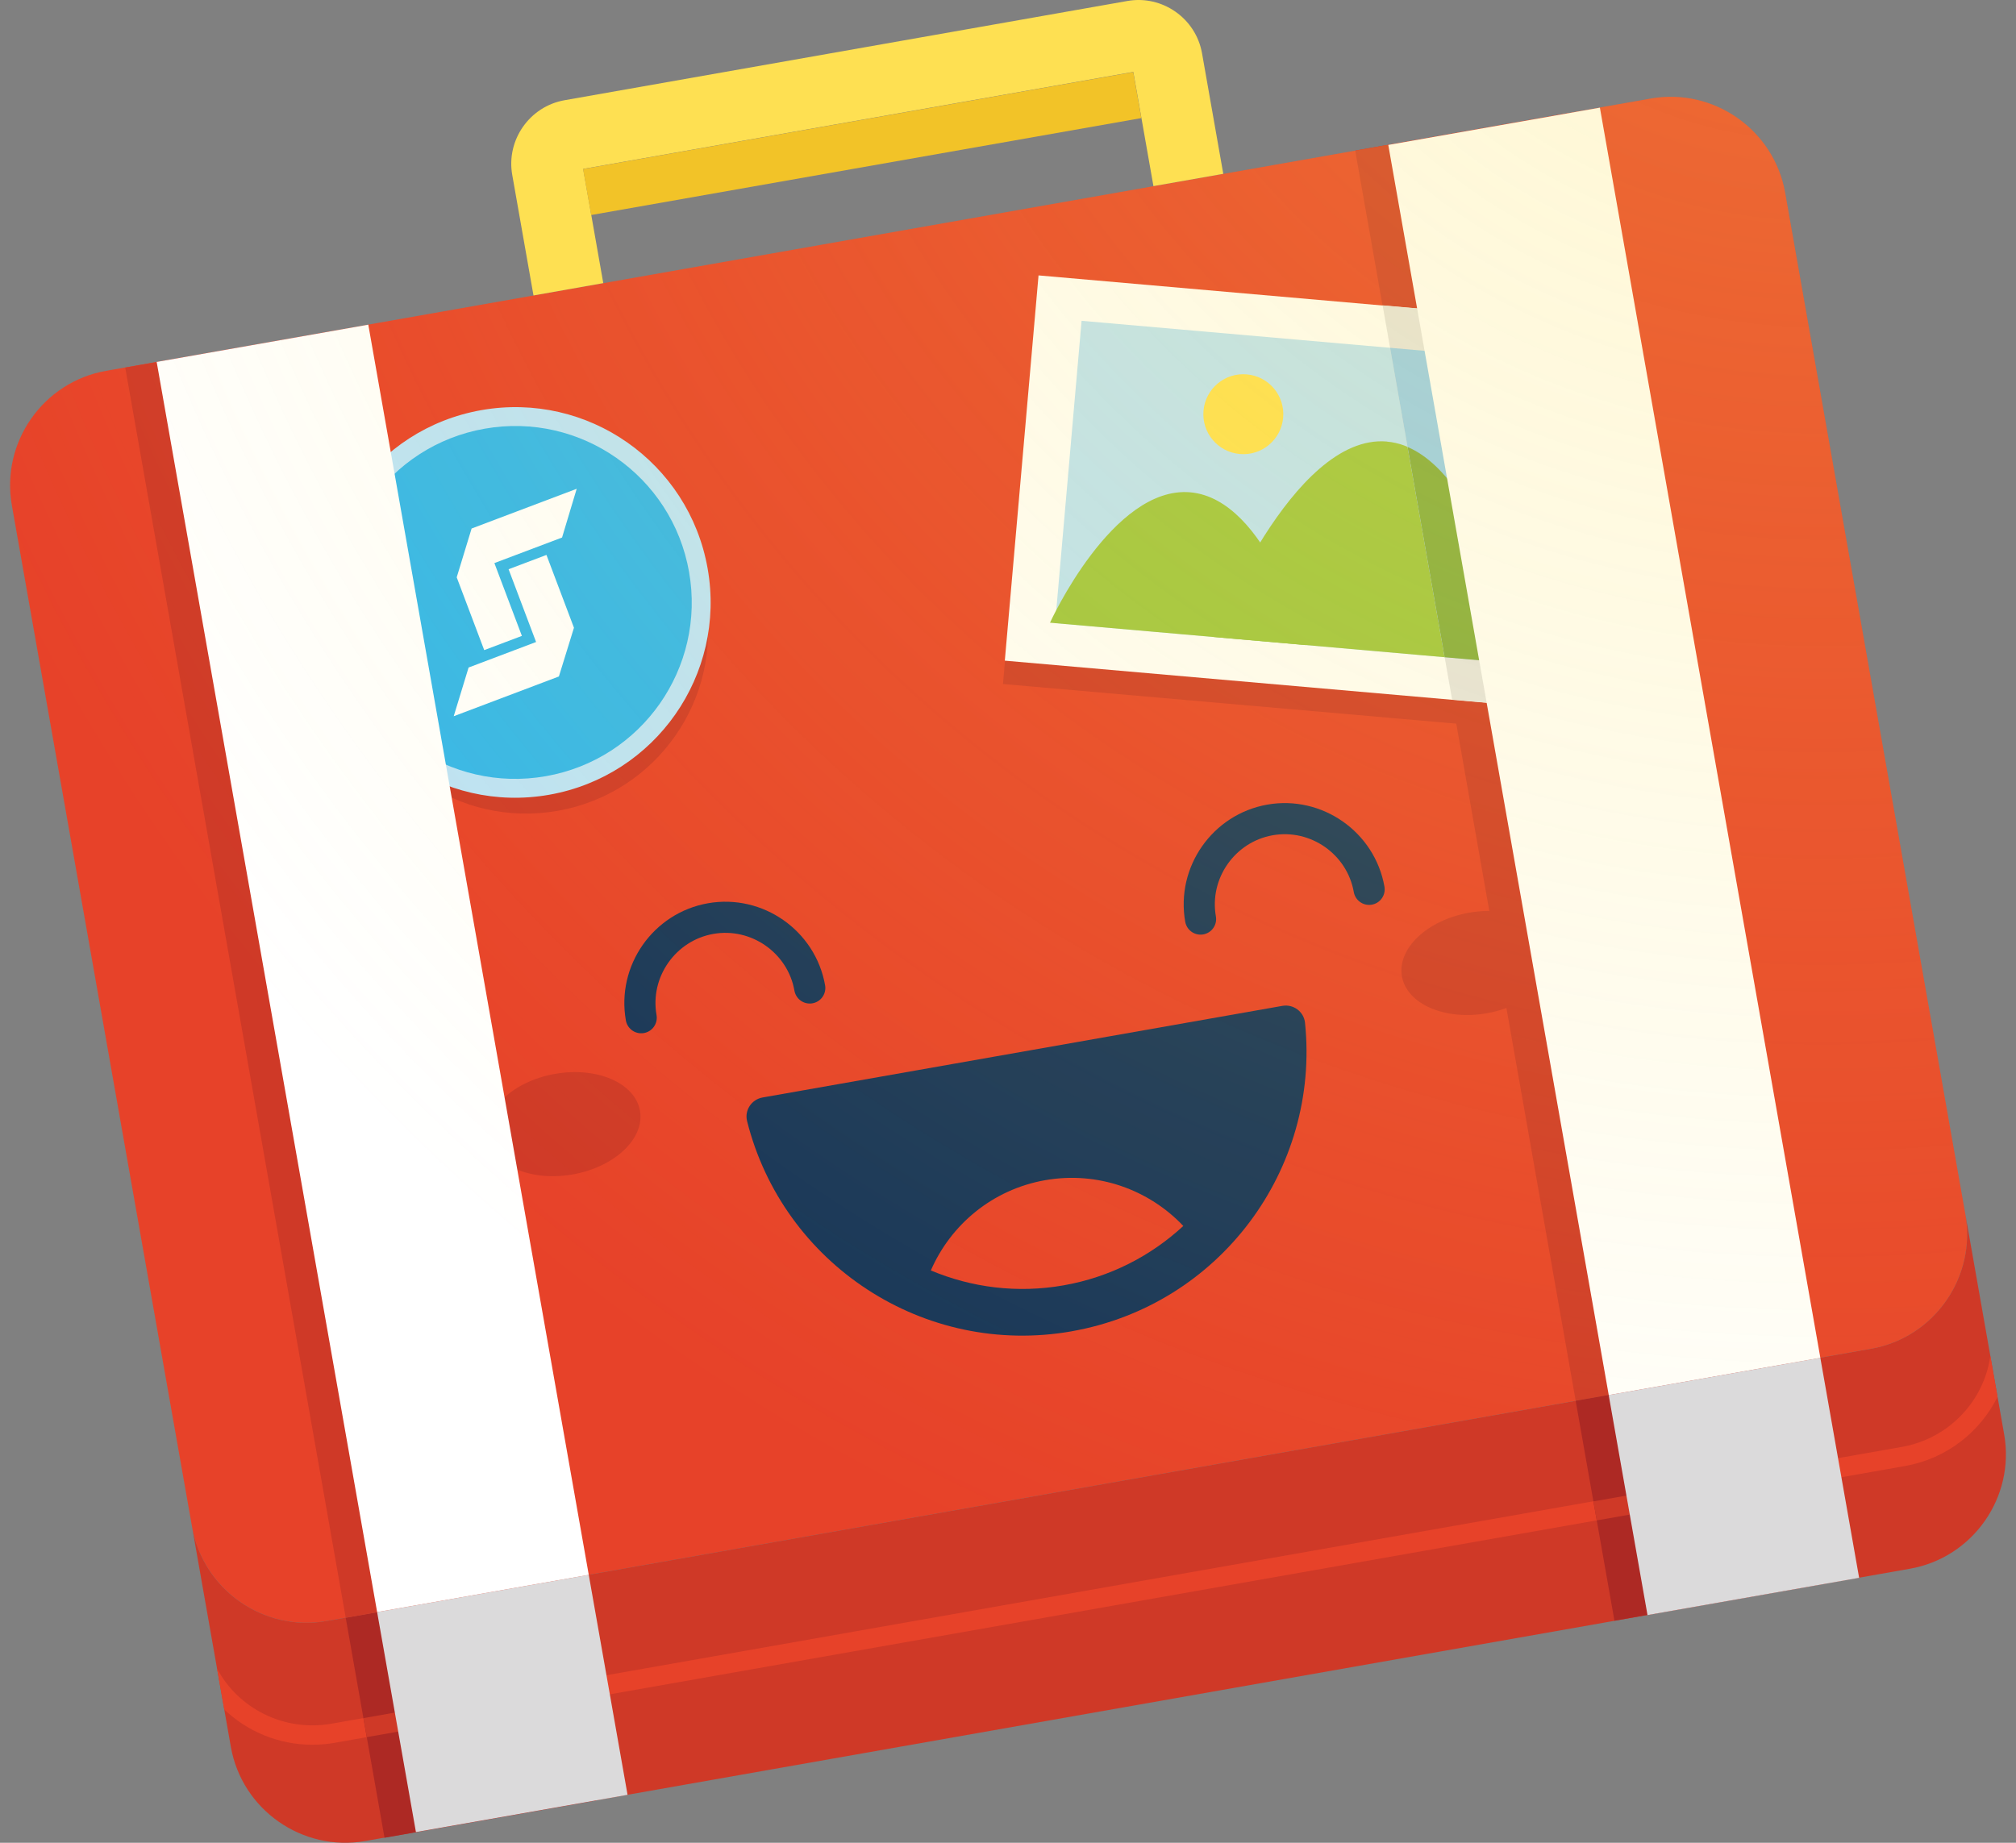 <svg fill="none" height="64" viewBox="0 0 70 64" width="70" xmlns="http://www.w3.org/2000/svg" xmlns:xlink="http://www.w3.org/1999/xlink"><rect x="0" y="0" width="70" height="64" fill="#808080" stroke="none"/><radialGradient id="a" cx="0" cy="0" gradientTransform="matrix(71.313 0 0 71.306 63.575 -11.194)" gradientUnits="userSpaceOnUse" r="1"><stop offset="0" stop-color="#fee052" stop-opacity=".3"/><stop offset="1" stop-color="#fee052" stop-opacity="0"/></radialGradient><path d="m64.973 46.842-53.637 9.457c-2.183.385-4.282-1.086-4.667-3.268l-6.258-35.484c-.385-2.182 1.086-4.282 3.269-4.667l53.637-9.457c2.183-.385 4.282 1.086 4.667 3.268l6.258 35.485c.385 2.182-1.086 4.282-3.268 4.667z" fill="#e74229"/><path d="m47.056 5.229 7.348-1.294 7.655 43.419-7.348 1.294z" fill="#cf3927"/><path d="m20.947 9.833-.699-3.967 19.103-3.369.699 3.967 2.425-.427-.738-4.188c-.214-1.213-1.381-2.029-2.592-1.815l-19.544 3.447c-1.211.214-2.029 1.381-1.815 2.592l.738 4.188z" fill="#fee052"/><path d="m64.973 46.842-53.637 9.457c-2.183.385-4.282-1.086-4.667-3.268l1.347 7.64c.385 2.182 2.485 3.653 4.667 3.268l53.637-9.457c2.183-.385 3.654-2.484 3.269-4.667l-1.347-7.64c.385 2.182-1.086 4.282-3.269 4.667z" fill="#cf3927"/><path d="m66.027 50.253-54.514 9.611c-1.653.291-3.244-.531-3.977-1.917l.251 1.425c.805.766 1.895 1.224 3.06 1.224.258 0 .519-.023.782-.069l54.514-9.611c1.452-.256 2.612-1.187 3.216-2.403l-.251-1.421c-.215 1.554-1.429 2.871-3.081 3.162z" fill="#e74229"/><path d="m37.215 46.235c5.128-.904 8.626-5.618 8.098-10.716-.041-.385-.404-.652-.786-.585l-18.049 3.182c-.381.067-.632.443-.538.819 1.248 4.972 6.147 8.205 11.275 7.301z" fill="#163559"/><path d="m22.264 35.346c-.284-1.609.802-3.159 2.41-3.443 1.609-.284 3.159.802 3.443 2.41" stroke="#163559" stroke-linecap="round" stroke-linejoin="round" stroke-width="1.081"/><path d="m41.686 31.92c-.284-1.609.802-3.159 2.41-3.443s3.159.802 3.443 2.41" stroke="#163559" stroke-linecap="round" stroke-linejoin="round" stroke-width="1.081"/><path d="m19.886 40.788c1.46-.257 2.505-1.248 2.335-2.212-.17-.964-1.491-1.537-2.951-1.28-1.46.257-2.505 1.248-2.335 2.212s1.491 1.537 2.951 1.28z" fill="#cf3927"/><path d="m51.629 35.19c1.46-.257 2.506-1.248 2.335-2.212-.17-.964-1.491-1.537-2.951-1.28s-2.505 1.248-2.335 2.212c.17.964 1.491 1.537 2.951 1.28z" fill="#cf3927"/><path d="m20.245 5.87 19.103-3.367.282 1.598-19.103 3.367z" fill="#f2c328"/><path d="m34.826 23.756 1.171-13.38 19.368 1.695-1.171 13.38z" fill="#cf3927"/><path d="m12.004 56.186 7.348-1.294 1.347 7.64-7.348 1.294z" fill="#ad2924"/><path d="m12.619 59.671 7.348-1.294.117.66-7.348 1.294z" fill="#cf3927"/><path d="m4.349 12.766 7.348-1.294 7.655 43.419-7.348 1.294z" fill="#cf3927"/><path d="m36.932 44.64c1.614-.284 3.034-1.024 4.155-2.062-1.19-1.257-2.966-1.912-4.8-1.589-1.831.323-3.277 1.547-3.966 3.134 1.409.592 2.997.802 4.611.517z" fill="#e74229"/><path d="m36.061 9.565 19.367 1.695-1.171 13.38-19.368-1.695 1.171-13.378z" fill="#fff"/><path d="m54.041 12.585-.918 10.499-16.486-1.443.918-10.499z" fill="#bce3f8"/><path d="m41.33 17.098c-2.702-.237-4.872 4.529-4.872 4.529l4.441.388 4.441.389s-1.31-5.069-4.012-5.306z" fill="#9ec540"/><path d="m48.159 15.335c-3.297-.288-6.057 6.784-6.057 6.784l5.421.475 5.421.475s-1.49-7.444-4.787-7.732z" fill="#9ec540"/><path d="m44.554 14.506c.067-.763-.498-1.437-1.262-1.504s-1.437.498-1.504 1.262c-.067.764.498 1.437 1.262 1.504.764.067 1.437-.498 1.504-1.262z" fill="#fee052"/><path d="m54.71 48.648 7.348-1.294 1.347 7.64-7.348 1.294z" fill="#ad2924"/><path d="m55.327 52.144 7.348-1.294.117.66-7.348 1.294z" fill="#cf3927"/><path d="m48.007 10.605 2.414 13.693 3.837.336 1.171-13.378z" fill="#e4e4e4"/><path d="m48.267 12.079 1.895 10.744 2.963.26.918-10.499-5.778-.505z" fill="#96cdef"/><path d="m48.874 15.523 1.287 7.303 2.783.244s-1.275-6.356-4.07-7.546z" fill="#83ac3f"/><path d="m13.095 55.989 7.348-1.294 1.347 7.64-7.348 1.294z" fill="#dbdadb"/><path d="m55.858 48.452 7.348-1.294 1.347 7.64-7.348 1.294z" fill="#dbdadb"/><path d="m48.204 5.033 7.348-1.294 7.655 43.419-7.348 1.294z" fill="#fff"/><path d="m19.365 28.16c3.436-.606 5.731-3.882 5.125-7.319-.606-3.436-3.883-5.73-7.319-5.125s-5.731 3.882-5.125 7.319c.606 3.436 3.883 5.73 7.319 5.125z" fill="#cf3927"/><path d="m19.069 27.602c3.689-.65 6.152-4.168 5.502-7.857-.65-3.689-4.168-6.152-7.857-5.501-3.689.65-6.152 4.168-5.502 7.857.65 3.689 4.168 6.152 7.857 5.501z" fill="#bce3f8"/><path d="m18.955 26.957c3.333-.588 5.558-3.765 4.97-7.098-.588-3.332-3.766-5.558-7.098-4.97s-5.558 3.765-4.97 7.098 3.766 5.557 7.098 4.97z" fill="#34b7ea"/><path d="m17.659 19.769.955 2.528-2.343.886-.517 1.692 3.652-1.381.523-1.692-.955-2.529-1.308.494h-.004zm-1.284-1.413-.517 1.695.955 2.528 1.308-.494-.955-2.529 2.35-.888.508-1.692-3.652 1.381z" fill="#fff"/><path d="m5.44 12.57 7.348-1.294 7.655 43.419-7.348 1.294z" fill="#fff"/><path d="m64.973 46.842-53.637 9.457c-2.183.385-4.282-1.086-4.667-3.268l-6.258-35.484c-.385-2.182 1.086-4.282 3.269-4.667l53.637-9.457c2.183-.385 4.282 1.086 4.667 3.268l6.258 35.485c.385 2.182-1.086 4.282-3.268 4.667z" fill="url(#a)"/></svg>